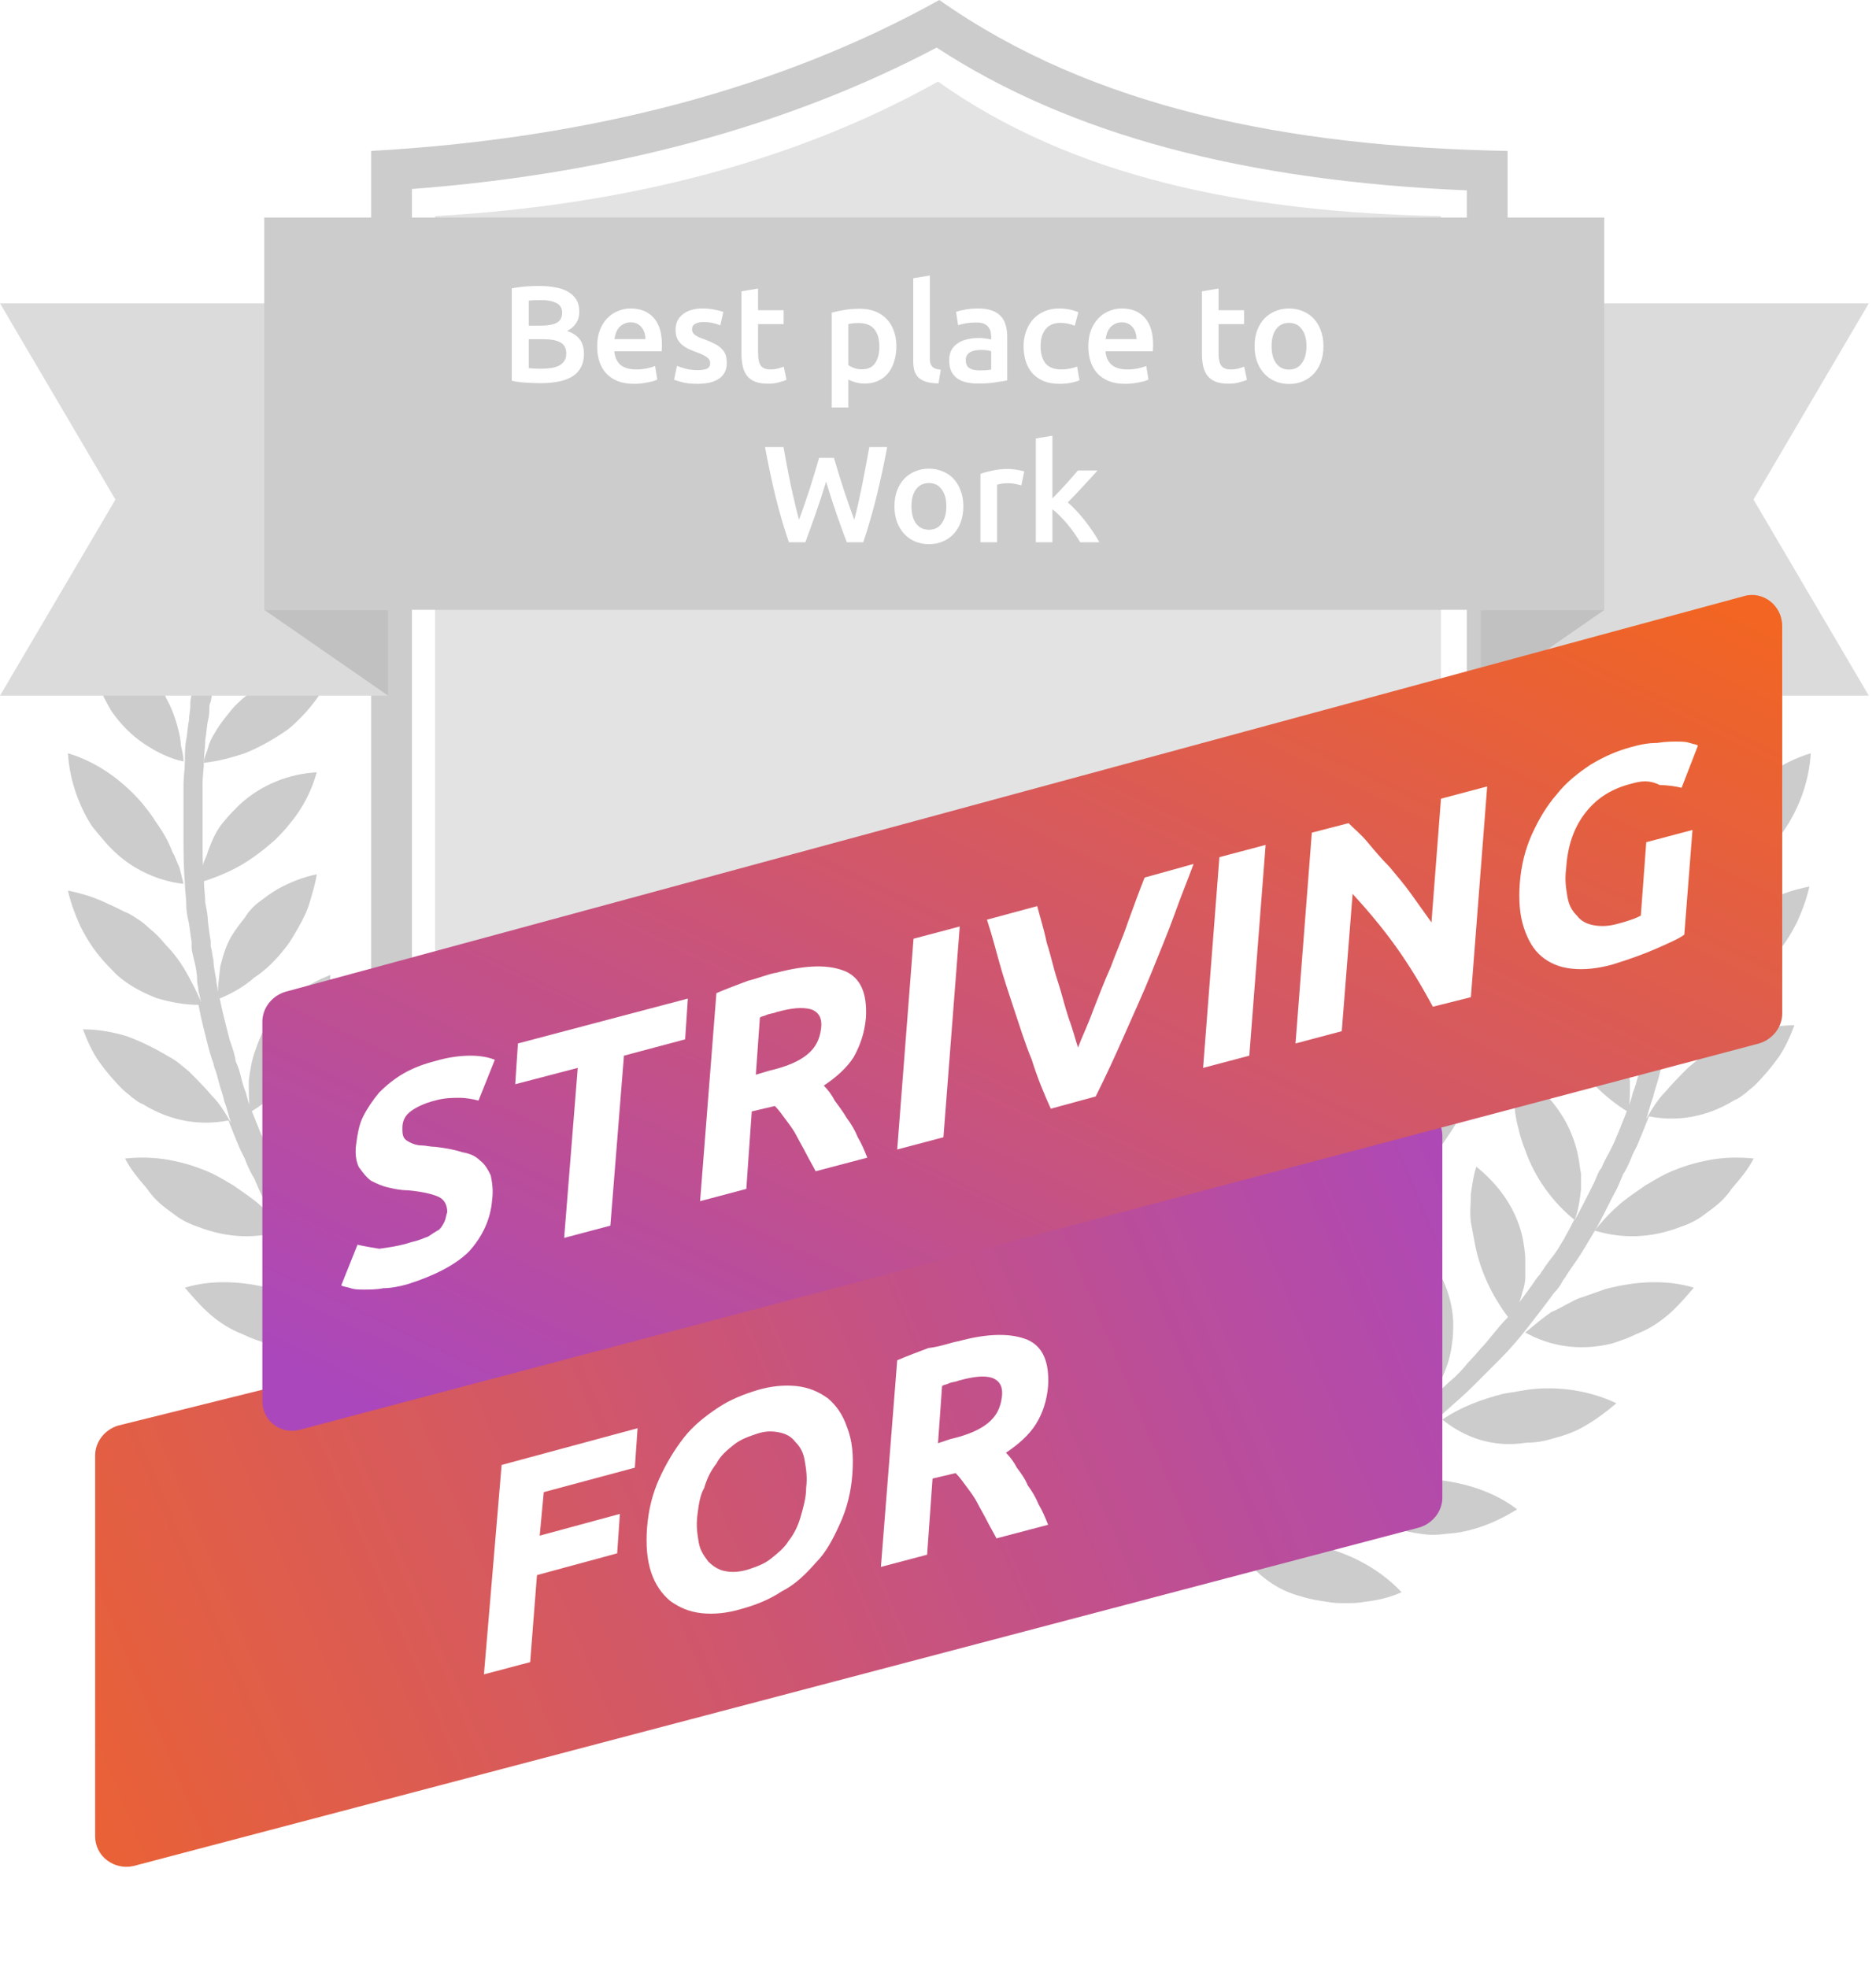 <svg width="82" height="86" viewBox="0 0 82 86" fill="none" xmlns="http://www.w3.org/2000/svg">
<g opacity="0.5">
<path fill-rule="evenodd" clip-rule="evenodd" d="M41 3.565C34.846 7.008 27.483 8.967 19.015 9.444V41.219C19.015 50.434 33.952 59.49 41 62.986C48.048 59.49 62.986 50.434 62.986 41.219C62.986 30.628 62.986 20.036 62.986 9.444C54.465 9.285 46.891 7.749 41 3.565Z" fill="#999999" fill-opacity="0.54"/>
<path d="M55.083 68.809C54.608 68.393 54.192 67.918 53.895 67.383C54.37 67.323 54.845 67.264 55.321 67.264C55.796 67.264 56.271 67.264 56.806 67.383C57.163 67.442 57.519 67.502 57.876 67.621C59.242 67.977 60.431 68.69 61.263 69.581C60.728 69.819 60.193 69.938 59.658 69.997C59.361 70.057 59.123 70.057 58.826 70.057C58.529 70.057 58.292 70.057 57.995 69.997C57.579 69.938 57.222 69.879 56.866 69.76C56.153 69.581 55.558 69.225 55.083 68.809Z" fill="#999999"/>
<path d="M53.597 66.61C53.479 66.016 53.479 65.362 53.538 64.768C53.597 64.174 53.776 63.52 53.954 62.926C54.073 62.629 54.192 62.332 54.311 62.035C54.429 61.857 54.489 61.678 54.608 61.5C54.727 61.322 54.845 61.144 54.964 60.965C55.202 60.609 55.499 60.371 55.737 60.133C56.212 61.263 56.331 62.51 55.915 63.818C55.796 64.174 55.677 64.471 55.499 64.768C55.261 65.184 54.964 65.541 54.667 65.897C54.37 66.076 54.014 66.373 53.597 66.61C54.192 66.373 54.845 66.194 55.261 65.957C55.677 65.778 55.974 65.6 55.974 65.6C55.974 65.6 56.034 65.541 56.153 65.481C56.271 65.422 56.45 65.362 56.687 65.244C57.103 65.006 57.697 64.709 58.232 64.412C58.767 64.055 59.361 63.758 59.718 63.461C60.134 63.164 60.371 62.986 60.371 62.986C60.371 62.986 60.609 62.807 61.025 62.51C61.382 62.213 61.916 61.797 62.392 61.381C61.738 60.312 61.382 59.064 61.382 57.816C61.382 57.46 61.382 57.163 61.382 56.806C61.441 56.39 61.5 55.974 61.619 55.558C61.738 55.142 61.857 54.786 62.035 54.429C62.867 55.321 63.461 56.45 63.521 57.757C63.521 58.113 63.521 58.41 63.461 58.767C63.343 59.718 62.926 60.55 62.332 61.322C62.808 60.906 63.283 60.431 63.64 60.133C63.996 59.777 64.174 59.539 64.174 59.539C64.174 59.539 64.412 59.302 64.709 58.945C65.066 58.589 65.422 58.054 65.897 57.578C66.314 57.044 66.67 56.568 66.967 56.152C67.086 55.974 67.205 55.796 67.324 55.677C67.383 55.558 67.442 55.499 67.442 55.499C67.442 55.499 67.621 55.202 67.918 54.845C68.215 54.429 68.512 53.894 68.809 53.3C67.858 52.528 67.086 51.458 66.67 50.27C66.551 49.973 66.432 49.616 66.373 49.319C66.254 48.903 66.195 48.487 66.195 48.071C66.195 47.655 66.195 47.239 66.254 46.823C66.789 47.12 67.264 47.477 67.68 47.952C68.096 48.428 68.453 48.962 68.69 49.557C68.809 49.854 68.928 50.21 68.987 50.567C69.047 50.804 69.047 51.042 69.106 51.28C69.106 51.518 69.106 51.755 69.106 51.993C69.047 52.468 68.987 52.944 68.809 53.36C69.106 52.825 69.403 52.231 69.641 51.755C69.76 51.518 69.819 51.339 69.879 51.221C69.938 51.102 69.998 51.042 69.998 51.042C69.998 51.042 70.116 50.745 70.354 50.329C70.413 50.21 70.473 50.092 70.532 49.973C70.592 49.854 70.651 49.675 70.711 49.557C70.829 49.26 70.948 48.962 71.067 48.665C71.186 48.368 71.305 48.071 71.364 47.774C71.483 47.477 71.543 47.239 71.602 47.002C71.661 46.764 71.721 46.586 71.78 46.467C71.84 46.348 71.84 46.229 71.84 46.229C71.84 46.229 71.899 45.932 72.077 45.457C72.196 44.981 72.374 44.328 72.493 43.733C72.553 43.555 72.553 43.436 72.612 43.258C72.612 43.08 72.671 42.961 72.671 42.783C72.731 42.486 72.79 42.189 72.79 41.951C72.85 41.713 72.85 41.535 72.909 41.357C72.909 41.238 72.909 41.119 72.909 41.119C72.909 41.119 72.969 40.822 73.028 40.287C73.028 40.049 73.087 39.752 73.147 39.455C73.147 39.158 73.206 38.802 73.206 38.505C73.266 37.851 73.266 37.197 73.266 36.722C73.266 36.484 73.266 36.246 73.266 36.128C73.266 36.009 73.266 35.89 73.266 35.89C73.266 35.89 73.266 35.593 73.266 35.058C73.266 34.82 73.266 34.523 73.266 34.226C73.266 33.929 73.206 33.573 73.206 33.276C73.206 32.978 73.147 32.622 73.147 32.325C73.087 32.028 73.087 31.731 73.028 31.493C72.969 31.255 72.969 31.077 72.969 30.899C72.969 30.78 72.909 30.661 72.909 30.661C72.909 30.661 72.85 30.364 72.79 29.889C72.731 29.651 72.671 29.354 72.671 29.057C72.612 28.76 72.553 28.462 72.434 28.106C72.374 27.809 72.315 27.452 72.196 27.155C72.137 26.858 72.018 26.561 71.958 26.383C71.84 25.907 71.721 25.61 71.721 25.61C71.721 25.61 71.602 25.313 71.483 24.838C71.424 24.6 71.305 24.362 71.186 24.065C71.067 23.768 70.235 21.748 70.116 21.57C69.879 21.154 69.76 20.857 69.76 20.857L70.473 20.5C70.473 20.5 70.592 20.797 70.829 21.273C70.948 21.51 71.067 21.748 71.186 22.045C71.305 22.342 71.424 22.639 71.543 22.936C71.661 23.233 71.78 23.531 71.899 23.828C72.018 24.125 72.077 24.422 72.196 24.66C72.374 25.135 72.493 25.432 72.493 25.432C72.493 25.432 72.612 25.729 72.731 26.204C72.79 26.442 72.909 26.739 72.969 27.036C73.028 27.334 73.087 27.69 73.206 27.987C73.147 27.036 73.206 26.086 73.503 25.076C73.622 24.719 73.682 24.362 73.86 24.065C74.395 22.758 75.227 21.689 76.237 20.976C76.534 22.045 76.534 23.174 76.296 24.184C76.177 24.541 76.058 24.897 75.94 25.254C75.345 26.561 74.335 27.452 73.206 27.928C73.266 28.225 73.385 28.581 73.444 28.878C73.503 29.175 73.563 29.473 73.622 29.71C73.682 30.186 73.741 30.542 73.741 30.542C73.741 30.542 73.741 30.602 73.8 30.78C73.8 30.899 73.86 31.136 73.86 31.374C73.919 31.612 73.919 31.909 73.979 32.206C74.038 32.503 74.038 32.86 74.038 33.157C74.038 33.513 74.098 33.81 74.098 34.107C74.098 34.404 74.098 34.702 74.098 34.939C74.098 35.415 74.098 35.771 74.098 35.771C74.098 35.771 74.098 35.831 74.098 36.009C74.098 36.128 74.098 36.365 74.098 36.603C74.098 37.078 74.098 37.791 74.038 38.445C74.038 38.802 73.979 39.099 73.979 39.396C73.979 39.693 73.919 39.99 73.86 40.228C73.8 40.703 73.741 41.06 73.741 41.06C73.741 41.06 73.741 41.119 73.741 41.297C73.741 41.416 73.682 41.654 73.622 41.892C73.563 42.129 73.503 42.426 73.503 42.723C73.503 42.902 73.444 43.02 73.444 43.199C73.385 43.377 73.385 43.496 73.325 43.674C73.503 43.258 73.741 42.783 73.979 42.367C74.216 41.951 74.513 41.535 74.87 41.178C75.108 40.881 75.345 40.644 75.642 40.406C75.88 40.168 76.177 39.99 76.474 39.812C76.772 39.633 77.009 39.455 77.306 39.336C77.9 39.039 78.495 38.861 79.089 38.742C78.97 39.277 78.792 39.752 78.554 40.287C78.316 40.763 78.019 41.238 77.722 41.594C77.484 41.892 77.187 42.189 76.95 42.426C76.415 42.902 75.821 43.199 75.227 43.436C74.632 43.615 73.979 43.733 73.385 43.733C73.266 44.387 73.087 45.041 72.969 45.516C72.85 45.992 72.731 46.289 72.731 46.289C72.731 46.289 72.731 46.348 72.671 46.526C72.612 46.645 72.553 46.883 72.493 47.12C72.434 47.358 72.315 47.655 72.255 47.952C72.137 48.249 72.077 48.547 71.958 48.903C72.196 48.487 72.434 48.071 72.79 47.715C73.087 47.358 73.444 47.002 73.8 46.645C74.098 46.407 74.335 46.17 74.692 45.992C75.286 45.635 75.88 45.338 76.534 45.1C77.128 44.922 77.782 44.803 78.435 44.803C78.257 45.278 78.019 45.813 77.722 46.229C77.425 46.645 77.069 47.061 76.712 47.418C76.593 47.536 76.415 47.655 76.296 47.774C76.118 47.893 75.999 48.012 75.821 48.071C74.573 48.844 73.266 49.022 72.077 48.784C71.958 49.081 71.84 49.378 71.721 49.675C71.661 49.794 71.602 49.973 71.543 50.092C71.483 50.21 71.424 50.329 71.364 50.448C71.186 50.923 71.008 51.221 71.008 51.221C71.008 51.221 70.948 51.28 70.889 51.458C70.829 51.577 70.77 51.755 70.651 51.993C70.413 52.409 70.116 53.062 69.819 53.597C69.463 54.191 69.166 54.726 68.869 55.142C68.572 55.558 68.393 55.855 68.393 55.855C68.393 55.855 68.334 55.915 68.274 56.033C68.215 56.152 68.096 56.331 67.918 56.509C67.621 56.925 67.205 57.46 66.789 57.994C66.373 58.529 65.957 59.005 65.6 59.361C65.244 59.718 65.006 59.955 65.006 59.955C65.006 59.955 64.769 60.193 64.412 60.55C64.055 60.906 63.58 61.322 63.045 61.797C62.511 62.213 62.035 62.629 61.619 62.926C61.203 63.223 60.966 63.402 60.966 63.402C60.966 63.402 60.669 63.58 60.312 63.877C59.896 64.174 59.302 64.471 58.767 64.828C58.173 65.184 57.579 65.481 57.163 65.719C56.925 65.838 56.747 65.897 56.628 65.957C56.509 66.016 56.39 66.076 56.39 66.076C56.39 66.076 56.093 66.194 55.618 66.432C55.142 66.67 54.548 66.848 53.895 67.086C53.3 67.323 52.647 67.502 52.171 67.621C51.696 67.739 51.399 67.858 51.399 67.858L51.221 67.086C51.221 67.086 51.518 66.967 51.993 66.848C52.35 67.026 53.003 66.848 53.597 66.61Z" fill="#999999"/>
<path d="M60.787 64.65C61.025 64.59 61.263 64.59 61.5 64.59C61.857 64.59 62.213 64.59 62.629 64.65C63.996 64.768 65.303 65.184 66.313 65.957C65.363 66.551 64.293 66.967 63.224 67.026C62.807 67.086 62.451 67.086 62.094 67.026C60.609 66.848 59.48 66.135 58.708 65.244C59.123 65.065 59.599 64.947 60.074 64.828C60.312 64.709 60.55 64.65 60.787 64.65Z" fill="#999999"/>
<path d="M58.173 59.777C58.411 58.945 58.767 58.173 59.243 57.638C59.896 58.648 60.253 59.896 60.134 61.203C60.075 61.56 60.015 61.857 59.896 62.213C59.837 62.451 59.718 62.629 59.658 62.867C59.54 63.105 59.421 63.283 59.302 63.461C59.005 63.818 58.708 64.174 58.351 64.471C57.935 63.283 57.816 62.035 57.995 60.787C57.995 60.431 58.054 60.074 58.173 59.777Z" fill="#999999"/>
<path d="M63.045 62.035C63.818 61.5 64.769 61.144 65.719 60.906C66.076 60.847 66.432 60.787 66.789 60.728C68.156 60.55 69.522 60.787 70.651 61.322C70.235 61.678 69.76 62.035 69.344 62.273C68.869 62.57 68.334 62.748 67.859 62.867C67.502 62.986 67.086 63.045 66.73 63.045C65.244 63.283 63.996 62.807 63.045 62.035Z" fill="#999999"/>
<path d="M68.512 56.984C68.75 56.865 68.928 56.747 69.166 56.687C69.522 56.568 69.819 56.45 70.176 56.331C71.542 55.974 72.85 55.915 74.038 56.271C73.681 56.687 73.325 57.103 72.909 57.46C72.493 57.816 72.018 58.113 71.542 58.291C71.186 58.47 70.829 58.589 70.473 58.707C69.047 59.064 67.74 58.826 66.67 58.232C67.026 57.935 67.383 57.638 67.799 57.341C68.096 57.222 68.274 57.103 68.512 56.984Z" fill="#999999"/>
<path d="M64.471 54.37C64.412 54.073 64.352 53.716 64.293 53.419C64.234 53.003 64.293 52.587 64.293 52.171C64.352 51.755 64.412 51.339 64.531 50.983C65.481 51.755 66.254 52.766 66.551 54.073C66.61 54.429 66.67 54.726 66.67 55.083C66.67 55.321 66.67 55.558 66.67 55.796C66.67 56.034 66.61 56.271 66.551 56.45C66.432 56.925 66.254 57.341 66.076 57.757C65.303 56.806 64.709 55.618 64.471 54.37Z" fill="#999999"/>
<path d="M74.513 53.062C74.216 53.3 73.86 53.478 73.503 53.597C72.136 54.132 70.889 54.132 69.7 53.776C69.997 53.419 70.294 53.062 70.71 52.706C70.889 52.528 71.067 52.409 71.305 52.231C71.483 52.112 71.721 51.934 71.899 51.815C72.196 51.636 72.493 51.458 72.85 51.28C73.503 50.983 74.097 50.804 74.751 50.686C75.405 50.567 76.058 50.567 76.652 50.626C76.415 51.102 76.058 51.518 75.702 51.934C75.345 52.468 74.929 52.765 74.513 53.062Z" fill="#999999"/>
<path d="M68.334 45.575C68.274 45.397 68.215 45.278 68.156 45.1C67.977 44.684 67.858 44.268 67.799 43.852C67.74 43.436 67.68 43.02 67.68 42.605C68.274 42.842 68.809 43.139 69.284 43.496C69.76 43.912 70.235 44.387 70.532 44.922C70.711 45.219 70.829 45.516 70.948 45.873C71.127 46.348 71.186 46.764 71.245 47.239C71.245 47.715 71.245 48.19 71.186 48.606C70.116 47.952 69.225 47.061 68.572 45.932C68.512 45.873 68.393 45.694 68.334 45.575Z" fill="#999999"/>
<path d="M69.641 41.416C69.403 41.119 69.285 40.881 69.106 40.584C68.869 40.168 68.69 39.812 68.572 39.396C68.453 38.98 68.334 38.623 68.274 38.208C68.869 38.326 69.463 38.564 69.998 38.861C70.295 39.039 70.532 39.218 70.77 39.396C71.008 39.574 71.245 39.812 71.424 40.109C71.661 40.406 71.84 40.644 72.018 40.941C72.256 41.357 72.374 41.773 72.493 42.248C72.612 42.723 72.671 43.199 72.612 43.615C72.018 43.377 71.483 43.08 71.008 42.664C70.473 42.367 70.057 41.951 69.641 41.416Z" fill="#999999"/>
<path d="M74.573 37.257C74.751 36.781 74.989 36.365 75.286 35.949C75.464 35.652 75.702 35.355 75.94 35.058C76.89 33.989 77.96 33.276 79.148 32.919C79.089 33.989 78.732 35.058 78.198 35.949C78.019 36.246 77.782 36.603 77.485 36.841C77.009 37.376 76.475 37.791 75.88 38.089C75.286 38.386 74.692 38.564 74.098 38.623C74.157 38.386 74.216 38.148 74.276 37.91C74.395 37.673 74.454 37.435 74.573 37.257Z" fill="#999999"/>
<path d="M74.335 31.849C74.454 31.374 74.632 30.899 74.87 30.483C74.989 30.126 75.167 29.829 75.405 29.532C76.177 28.344 77.128 27.452 78.257 26.918C78.376 27.987 78.198 29.116 77.782 30.067C77.603 30.423 77.425 30.78 77.247 31.077C76.831 31.671 76.356 32.147 75.821 32.503C75.286 32.86 74.692 33.157 74.098 33.276C74.098 33.038 74.157 32.8 74.216 32.562C74.216 32.325 74.276 32.087 74.335 31.849Z" fill="#999999"/>
<path d="M71.661 35.177C71.899 35.415 72.137 35.652 72.374 35.95C72.671 36.306 72.85 36.722 73.028 37.197C73.088 37.435 73.206 37.613 73.266 37.851C73.325 38.089 73.325 38.326 73.385 38.564C72.79 38.386 72.196 38.148 71.661 37.851C71.127 37.554 70.592 37.138 70.116 36.722C69.879 36.484 69.641 36.247 69.463 36.009C68.869 35.296 68.512 34.583 68.274 33.751C69.463 33.81 70.711 34.286 71.661 35.177Z" fill="#999999"/>
<path d="M68.868 27.393C68.571 27.215 68.274 27.096 68.037 26.918C67.264 26.442 66.729 25.848 66.254 25.194C67.442 24.897 68.75 24.957 69.938 25.491C70.235 25.61 70.532 25.789 70.829 26.026C71.542 26.62 72.196 27.334 72.493 28.225C71.245 28.284 69.997 27.987 68.868 27.393Z" fill="#999999"/>
<path d="M67.561 29.354C68.809 29.294 70.057 29.532 71.127 30.245C71.424 30.423 71.662 30.661 71.899 30.899C72.196 31.255 72.493 31.612 72.731 32.028C72.85 32.206 72.969 32.444 73.028 32.681C73.088 32.919 73.207 33.097 73.207 33.335C72.612 33.276 71.959 33.097 71.424 32.919C70.83 32.681 70.295 32.384 69.76 32.028C69.463 31.849 69.225 31.612 68.988 31.374C68.393 30.78 67.918 30.067 67.561 29.354Z" fill="#999999"/>
<path d="M68.928 20.857C68.749 20.5 68.631 20.084 68.512 19.728C68.155 18.718 68.096 17.707 68.155 16.757C69.522 17.41 70.71 18.42 71.364 19.846C71.542 20.203 71.721 20.619 71.78 21.035C72.018 22.104 72.018 23.293 71.721 24.362C70.532 23.53 69.581 22.283 68.928 20.857Z" fill="#999999"/>
<path d="M27.096 68.809C27.571 68.393 27.987 67.918 28.284 67.383C27.809 67.323 27.333 67.264 26.858 67.264C26.383 67.264 25.907 67.264 25.372 67.383C25.016 67.442 24.66 67.502 24.303 67.621C22.936 67.977 21.748 68.69 20.916 69.581C21.451 69.819 21.986 69.938 22.52 69.997C22.817 70.057 23.055 70.057 23.352 70.057C23.649 70.057 23.887 70.057 24.184 69.997C24.6 69.938 24.957 69.879 25.313 69.76C25.967 69.581 26.561 69.225 27.096 68.809Z" fill="#999999"/>
<path d="M28.522 66.61C28.641 66.016 28.641 65.362 28.581 64.768C28.522 64.174 28.344 63.52 28.165 62.926C28.047 62.629 27.928 62.332 27.809 62.035C27.69 61.857 27.631 61.678 27.512 61.5C27.393 61.322 27.274 61.144 27.155 60.965C26.918 60.609 26.62 60.371 26.383 60.133C25.907 61.263 25.789 62.51 26.205 63.818C26.323 64.174 26.442 64.471 26.62 64.768C26.858 65.184 27.155 65.541 27.452 65.897C27.75 66.076 28.165 66.373 28.522 66.61C27.928 66.373 27.274 66.194 26.858 65.957C26.442 65.778 26.145 65.6 26.145 65.6C26.145 65.6 26.086 65.541 25.967 65.481C25.848 65.422 25.67 65.362 25.432 65.244C25.016 65.006 24.422 64.709 23.887 64.412C23.352 64.055 22.758 63.758 22.402 63.461C21.986 63.164 21.748 62.986 21.748 62.986C21.748 62.986 21.51 62.807 21.094 62.51C20.738 62.213 20.203 61.797 19.728 61.381C20.381 60.312 20.738 59.064 20.738 57.816C20.738 57.46 20.738 57.163 20.738 56.806C20.678 56.39 20.619 55.974 20.5 55.558C20.381 55.142 20.262 54.786 20.084 54.429C19.252 55.321 18.658 56.45 18.599 57.757C18.599 58.113 18.599 58.41 18.658 58.767C18.777 59.718 19.193 60.55 19.787 61.322C19.312 60.906 18.836 60.431 18.48 60.133C18.123 59.777 17.945 59.539 17.945 59.539C17.945 59.539 17.707 59.302 17.41 58.945C17.054 58.589 16.697 58.054 16.222 57.578C15.806 57.044 15.45 56.568 15.152 56.152C15.034 55.974 14.915 55.796 14.796 55.677C14.736 55.558 14.677 55.499 14.677 55.499C14.677 55.499 14.499 55.202 14.202 54.845C13.905 54.429 13.607 53.894 13.31 53.3C14.261 52.528 15.034 51.458 15.45 50.27C15.568 49.973 15.687 49.616 15.747 49.319C15.865 48.903 15.925 48.487 15.925 48.071C15.925 47.655 15.925 47.239 15.865 46.823C15.331 47.12 14.855 47.477 14.439 47.952C14.023 48.428 13.667 48.962 13.429 49.557C13.31 49.854 13.191 50.21 13.132 50.567C13.073 50.804 13.073 51.042 13.013 51.28C13.013 51.518 13.013 51.755 13.013 51.993C13.073 52.468 13.132 52.944 13.31 53.36C13.013 52.825 12.716 52.231 12.479 51.755C12.36 51.518 12.3 51.339 12.241 51.221C12.181 51.102 12.122 51.042 12.122 51.042C12.122 51.042 12.003 50.745 11.765 50.329C11.706 50.21 11.647 50.092 11.587 49.973C11.528 49.854 11.468 49.675 11.409 49.557C11.29 49.26 11.171 48.962 11.052 48.665C10.934 48.368 10.815 48.071 10.755 47.774C10.636 47.477 10.577 47.239 10.518 47.002C10.458 46.764 10.399 46.586 10.339 46.467C10.28 46.348 10.28 46.229 10.28 46.229C10.28 46.229 10.22 45.932 10.042 45.457C9.923 44.981 9.745 44.328 9.626 43.733C9.567 43.555 9.567 43.436 9.507 43.258C9.507 43.08 9.448 42.961 9.448 42.783C9.389 42.486 9.329 42.189 9.329 41.951C9.27 41.713 9.27 41.535 9.21 41.357C9.21 41.238 9.21 41.119 9.21 41.119C9.21 41.119 9.151 40.822 9.091 40.287C9.091 40.049 9.032 39.752 8.973 39.455C8.973 39.158 8.913 38.802 8.913 38.505C8.854 37.851 8.854 37.197 8.854 36.722C8.854 36.484 8.854 36.246 8.854 36.128C8.854 36.009 8.854 35.89 8.854 35.89C8.854 35.89 8.854 35.593 8.854 35.058C8.854 34.82 8.854 34.523 8.854 34.226C8.854 33.929 8.913 33.573 8.913 33.276C8.913 32.978 8.973 32.622 8.973 32.325C9.032 32.028 9.032 31.731 9.091 31.493C9.151 31.255 9.151 31.077 9.151 30.899C9.151 30.78 9.21 30.661 9.21 30.661C9.21 30.661 9.27 30.364 9.329 29.889C9.389 29.651 9.448 29.354 9.448 29.057C9.507 28.76 9.567 28.462 9.686 28.106C9.745 27.809 9.805 27.452 9.923 27.155C9.983 26.858 10.102 26.561 10.161 26.383C10.28 25.907 10.399 25.61 10.399 25.61C10.399 25.61 10.518 25.313 10.636 24.838C10.696 24.6 10.815 24.362 10.934 24.065C11.052 23.768 11.884 21.748 12.003 21.57C12.241 21.154 12.36 20.857 12.36 20.857L11.647 20.5C11.647 20.5 11.528 20.797 11.29 21.273C11.171 21.51 11.052 21.748 10.934 22.045C10.815 22.342 10.696 22.639 10.577 22.936C10.458 23.233 10.339 23.531 10.22 23.828C10.102 24.125 10.042 24.422 9.923 24.66C9.745 25.135 9.626 25.432 9.626 25.432C9.626 25.432 9.507 25.729 9.389 26.204C9.329 26.442 9.21 26.739 9.151 27.036C9.091 27.334 9.032 27.69 8.913 27.987C8.973 27.036 8.913 26.086 8.616 25.076C8.497 24.719 8.438 24.362 8.26 24.065C7.725 22.758 6.893 21.689 5.883 20.976C5.586 22.045 5.586 23.174 5.823 24.184C5.942 24.541 6.061 24.897 6.18 25.254C6.774 26.561 7.784 27.452 8.913 27.928C8.854 28.225 8.735 28.581 8.676 28.878C8.616 29.175 8.557 29.473 8.497 29.71C8.378 30.305 8.319 30.661 8.319 30.661C8.319 30.661 8.319 30.72 8.319 30.899C8.319 31.017 8.26 31.255 8.26 31.493C8.2 31.731 8.2 32.028 8.141 32.325C8.081 32.622 8.081 32.978 8.081 33.276C8.081 33.632 8.022 33.929 8.022 34.226C8.022 34.523 8.022 34.82 8.022 35.058C8.022 35.533 8.022 35.89 8.022 35.89C8.022 35.89 8.022 35.949 8.022 36.128C8.022 36.246 8.022 36.484 8.022 36.722C8.022 37.197 8.022 37.91 8.081 38.564C8.081 38.92 8.141 39.218 8.141 39.515C8.141 39.812 8.2 40.109 8.26 40.346C8.319 40.822 8.378 41.178 8.378 41.178C8.378 41.178 8.378 41.238 8.378 41.416C8.378 41.535 8.438 41.773 8.497 42.01C8.557 42.248 8.616 42.545 8.616 42.842C8.616 43.02 8.676 43.139 8.676 43.318C8.735 43.496 8.735 43.615 8.794 43.793C8.616 43.377 8.378 42.902 8.141 42.486C7.903 42.07 7.606 41.654 7.249 41.297C7.012 41 6.774 40.763 6.477 40.525C6.239 40.287 5.942 40.109 5.645 39.931C5.348 39.812 5.051 39.633 4.754 39.515C4.16 39.218 3.565 39.039 2.971 38.92C3.09 39.455 3.268 39.931 3.506 40.465C3.744 40.941 4.041 41.416 4.338 41.773C4.576 42.07 4.873 42.367 5.11 42.605C5.645 43.08 6.239 43.377 6.834 43.615C7.428 43.793 8.081 43.912 8.676 43.912C8.794 44.565 8.973 45.219 9.091 45.694C9.21 46.17 9.329 46.467 9.329 46.467C9.329 46.467 9.329 46.526 9.389 46.705C9.448 46.823 9.507 47.061 9.567 47.299C9.626 47.536 9.745 47.834 9.805 48.131C9.923 48.428 9.983 48.725 10.102 49.081C9.864 48.665 9.626 48.249 9.27 47.893C8.973 47.536 8.616 47.18 8.26 46.823C7.963 46.586 7.725 46.348 7.368 46.17C6.774 45.813 6.18 45.516 5.526 45.278C4.932 45.1 4.278 44.981 3.625 44.981C3.803 45.457 4.041 45.992 4.338 46.407C4.635 46.823 4.991 47.239 5.348 47.596C5.467 47.715 5.645 47.834 5.764 47.952C5.942 48.071 6.061 48.19 6.239 48.249C7.487 49.022 8.794 49.2 9.983 48.962C10.102 49.26 10.22 49.557 10.339 49.854C10.399 49.973 10.458 50.151 10.518 50.27C10.577 50.389 10.636 50.507 10.696 50.626C10.874 51.102 11.052 51.399 11.052 51.399C11.052 51.399 11.112 51.458 11.171 51.636C11.231 51.755 11.29 51.934 11.409 52.171C11.647 52.587 11.944 53.241 12.241 53.776C12.597 54.37 12.894 54.904 13.191 55.321C13.489 55.736 13.667 56.033 13.667 56.033C13.667 56.033 13.726 56.093 13.786 56.212C13.845 56.331 13.964 56.509 14.142 56.687C14.439 57.103 14.855 57.638 15.271 58.173C15.687 58.707 16.103 59.183 16.46 59.539C16.816 59.896 17.054 60.133 17.054 60.133C17.054 60.133 17.291 60.371 17.648 60.728C18.005 61.084 18.48 61.5 19.015 61.976C19.549 62.392 20.025 62.807 20.441 63.105C20.857 63.402 21.094 63.58 21.094 63.58C21.094 63.58 21.392 63.758 21.748 64.055C22.164 64.352 22.758 64.65 23.293 65.006C23.887 65.362 24.481 65.66 24.897 65.897C25.135 66.016 25.313 66.076 25.432 66.135C25.551 66.194 25.67 66.254 25.67 66.254C25.67 66.254 25.967 66.373 26.442 66.61C26.918 66.848 27.512 67.026 28.165 67.264C28.76 67.502 29.413 67.68 29.889 67.799C30.364 67.918 30.661 68.036 30.661 68.036L30.839 67.264C30.839 67.264 30.542 67.145 30.067 67.026C29.77 67.026 29.116 66.848 28.522 66.61Z" fill="#999999"/>
<path d="M21.332 64.65C21.095 64.59 20.857 64.59 20.619 64.59C20.263 64.59 19.906 64.59 19.49 64.65C18.123 64.768 16.816 65.184 15.806 65.957C16.757 66.551 17.826 66.967 18.896 67.026C19.312 67.086 19.669 67.086 20.025 67.026C21.511 66.848 22.64 66.135 23.412 65.244C22.996 65.065 22.521 64.947 22.045 64.828C21.808 64.709 21.57 64.65 21.332 64.65Z" fill="#999999"/>
<path d="M23.946 59.777C23.709 58.945 23.352 58.173 22.877 57.638C22.223 58.648 21.867 59.896 21.985 61.203C22.045 61.56 22.104 61.857 22.223 62.213C22.283 62.451 22.401 62.629 22.461 62.867C22.58 63.105 22.699 63.283 22.817 63.461C23.114 63.818 23.412 64.174 23.768 64.471C24.184 63.283 24.303 62.035 24.125 60.787C24.125 60.431 24.065 60.074 23.946 59.777Z" fill="#999999"/>
<path d="M19.074 62.035C18.302 61.5 17.351 61.144 16.4 60.906C16.044 60.847 15.687 60.787 15.331 60.728C13.964 60.55 12.597 60.787 11.468 61.322C11.884 61.678 12.36 62.035 12.775 62.273C13.251 62.57 13.786 62.748 14.261 62.867C14.617 62.986 15.034 63.045 15.39 63.045C16.875 63.283 18.123 62.807 19.074 62.035Z" fill="#999999"/>
<path d="M13.607 56.984C13.37 56.865 13.191 56.747 12.954 56.687C12.597 56.568 12.3 56.45 11.943 56.331C10.577 55.974 9.269 55.915 8.081 56.271C8.438 56.687 8.794 57.103 9.21 57.46C9.626 57.816 10.101 58.113 10.577 58.291C10.933 58.47 11.29 58.589 11.646 58.707C13.072 59.064 14.38 58.826 15.449 58.232C15.093 57.935 14.736 57.638 14.32 57.341C14.023 57.222 13.845 57.103 13.607 56.984Z" fill="#999999"/>
<path d="M17.648 54.37C17.707 54.073 17.767 53.716 17.826 53.419C17.886 53.003 17.826 52.587 17.826 52.171C17.767 51.755 17.707 51.339 17.588 50.983C16.638 51.755 15.865 52.766 15.568 54.073C15.509 54.429 15.449 54.726 15.449 55.083C15.449 55.321 15.449 55.558 15.449 55.796C15.449 56.034 15.509 56.271 15.568 56.45C15.687 56.925 15.865 57.341 16.043 57.757C16.816 56.806 17.41 55.618 17.648 54.37Z" fill="#999999"/>
<path d="M7.606 53.062C7.903 53.3 8.26 53.478 8.616 53.597C9.983 54.132 11.231 54.132 12.419 53.776C12.122 53.419 11.825 53.062 11.409 52.706C11.231 52.528 11.052 52.409 10.815 52.231C10.636 52.112 10.399 51.934 10.22 51.815C9.923 51.636 9.626 51.458 9.27 51.28C8.616 50.983 8.022 50.804 7.368 50.686C6.715 50.567 6.061 50.567 5.467 50.626C5.704 51.102 6.061 51.518 6.418 51.934C6.774 52.468 7.19 52.765 7.606 53.062Z" fill="#999999"/>
<path d="M13.786 45.575C13.845 45.397 13.905 45.278 13.964 45.1C14.142 44.684 14.261 44.268 14.32 43.852C14.38 43.436 14.439 43.02 14.439 42.605C13.845 42.842 13.31 43.139 12.835 43.496C12.36 43.912 11.884 44.387 11.587 44.922C11.409 45.219 11.29 45.516 11.171 45.873C10.993 46.348 10.933 46.764 10.874 47.239C10.874 47.715 10.874 48.19 10.933 48.606C12.003 47.952 12.894 47.061 13.548 45.932C13.607 45.873 13.726 45.694 13.786 45.575Z" fill="#999999"/>
<path d="M12.478 41.416C12.716 41.119 12.835 40.881 13.013 40.584C13.251 40.168 13.429 39.812 13.548 39.396C13.667 38.98 13.786 38.623 13.845 38.208C13.251 38.326 12.657 38.564 12.122 38.861C11.825 39.039 11.587 39.218 11.349 39.396C11.112 39.574 10.874 39.812 10.696 40.109C10.458 40.406 10.28 40.644 10.101 40.941C9.864 41.357 9.745 41.773 9.626 42.248C9.567 42.783 9.507 43.258 9.507 43.674C10.101 43.437 10.636 43.139 11.112 42.723C11.646 42.367 12.062 41.951 12.478 41.416Z" fill="#999999"/>
<path d="M7.547 37.257C7.368 36.781 7.131 36.365 6.834 35.949C6.655 35.652 6.418 35.355 6.18 35.058C5.229 33.989 4.16 33.276 2.971 32.919C3.031 33.989 3.387 35.058 3.922 35.949C4.1 36.246 4.397 36.544 4.635 36.841C5.11 37.376 5.645 37.791 6.239 38.089C6.834 38.386 7.428 38.564 8.022 38.623C7.963 38.386 7.903 38.148 7.844 37.91C7.725 37.673 7.665 37.435 7.547 37.257Z" fill="#999999"/>
<path d="M7.784 31.849C7.665 31.374 7.487 30.899 7.249 30.483C7.13 30.126 6.952 29.829 6.714 29.532C5.942 28.344 4.991 27.452 3.862 26.918C3.743 27.987 3.922 29.116 4.338 30.067C4.516 30.423 4.694 30.78 4.872 31.077C5.288 31.671 5.764 32.147 6.299 32.503C6.833 32.86 7.428 33.157 8.022 33.276C8.022 33.038 7.962 32.8 7.903 32.562C7.903 32.325 7.843 32.087 7.784 31.849Z" fill="#999999"/>
<path d="M10.458 35.177C10.22 35.415 9.983 35.652 9.745 35.95C9.448 36.306 9.27 36.722 9.091 37.197C9.032 37.435 8.913 37.613 8.854 37.851C8.794 38.089 8.794 38.326 8.735 38.564C9.329 38.386 9.923 38.148 10.458 37.851C10.993 37.554 11.528 37.138 12.003 36.722C12.241 36.484 12.478 36.247 12.657 36.009C13.251 35.296 13.607 34.583 13.845 33.751C12.657 33.81 11.409 34.286 10.458 35.177Z" fill="#999999"/>
<path d="M13.251 27.393C13.548 27.215 13.845 27.096 14.082 26.918C14.855 26.442 15.39 25.848 15.865 25.194C14.677 24.897 13.37 24.957 12.181 25.491C11.884 25.61 11.587 25.789 11.29 26.026C10.577 26.62 9.923 27.334 9.626 28.225C10.874 28.284 12.122 27.987 13.251 27.393Z" fill="#999999"/>
<path d="M14.558 29.354C13.31 29.294 12.062 29.532 10.993 30.245C10.696 30.423 10.458 30.661 10.22 30.899C9.923 31.255 9.626 31.612 9.388 32.028C9.27 32.206 9.151 32.444 9.091 32.681C9.032 32.919 8.913 33.097 8.913 33.335C9.507 33.276 10.161 33.097 10.696 32.919C11.29 32.681 11.825 32.384 12.36 32.028C12.657 31.849 12.894 31.612 13.132 31.374C13.726 30.78 14.201 30.067 14.558 29.354Z" fill="#999999"/>
<path d="M13.192 20.857C13.37 20.5 13.489 20.084 13.607 19.728C13.964 18.718 14.024 17.707 13.964 16.757C12.597 17.41 11.409 18.42 10.755 19.846C10.577 20.203 10.399 20.619 10.339 21.035C10.102 22.104 10.102 23.293 10.399 24.362C11.587 23.53 12.538 22.283 13.192 20.857Z" fill="#999999"/>
<path fill-rule="evenodd" clip-rule="evenodd" d="M41.059 0C34.107 3.862 25.788 6.061 16.222 6.596V42.248C16.222 52.587 33.097 62.748 41.059 66.67C49.022 62.748 65.897 52.587 65.897 42.248V6.596C56.271 6.417 47.715 4.694 41.059 0ZM64.115 42.248C64.115 50.21 51.874 59.183 41.059 64.649C30.245 59.123 18.004 50.151 18.004 42.248V8.259C26.68 7.606 34.404 5.526 40.941 2.08C46.764 5.883 54.37 7.903 64.115 8.319V42.248Z" fill="#999999"/>
<path d="M16.965 30.4H0L5.045 21.831L0 13.257H16.965V30.4Z" fill="#B8B8B8"/>
<path d="M11.551 26.65L16.965 30.399V26.65H11.551Z" fill="#868383"/>
<path d="M64.721 30.4H81.685L76.646 21.831L81.685 13.257H64.721V30.4Z" fill="#B8B8B8"/>
<path d="M70.134 26.65L64.721 30.399V26.65H70.134Z" fill="#868383"/>
<path d="M70.122 9.507H11.551V26.65H70.122V9.507Z" fill="#999999"/>
<path d="M23.623 16.744C23.403 16.744 23.181 16.736 22.957 16.72C22.733 16.708 22.537 16.68 22.369 16.636V12.598C22.457 12.582 22.551 12.568 22.651 12.556C22.751 12.54 22.853 12.528 22.957 12.52C23.061 12.512 23.163 12.506 23.263 12.502C23.367 12.498 23.465 12.496 23.557 12.496C23.809 12.496 24.043 12.516 24.259 12.556C24.475 12.592 24.661 12.654 24.817 12.742C24.977 12.83 25.101 12.946 25.189 13.09C25.277 13.234 25.321 13.412 25.321 13.624C25.321 13.82 25.273 13.988 25.177 14.128C25.085 14.268 24.955 14.38 24.787 14.464C25.039 14.548 25.225 14.672 25.345 14.836C25.465 15 25.525 15.208 25.525 15.46C25.525 15.888 25.369 16.21 25.057 16.426C24.745 16.638 24.267 16.744 23.623 16.744ZM23.113 14.824V16.09C23.197 16.098 23.287 16.104 23.383 16.108C23.479 16.112 23.567 16.114 23.647 16.114C23.803 16.114 23.947 16.104 24.079 16.084C24.215 16.064 24.331 16.03 24.427 15.982C24.527 15.93 24.605 15.862 24.661 15.778C24.721 15.694 24.751 15.586 24.751 15.454C24.751 15.218 24.665 15.054 24.493 14.962C24.321 14.87 24.083 14.824 23.779 14.824H23.113ZM23.113 14.23H23.647C23.935 14.23 24.161 14.19 24.325 14.11C24.489 14.026 24.571 13.878 24.571 13.666C24.571 13.466 24.485 13.324 24.313 13.24C24.145 13.156 23.925 13.114 23.653 13.114C23.537 13.114 23.433 13.116 23.341 13.12C23.253 13.124 23.177 13.13 23.113 13.138V14.23ZM26.102 15.142C26.102 14.866 26.142 14.624 26.223 14.416C26.306 14.208 26.416 14.036 26.552 13.9C26.689 13.76 26.845 13.656 27.02 13.588C27.197 13.516 27.377 13.48 27.561 13.48C27.992 13.48 28.328 13.614 28.569 13.882C28.812 14.15 28.934 14.55 28.934 15.082C28.934 15.122 28.933 15.168 28.928 15.22C28.928 15.268 28.927 15.312 28.922 15.352H26.852C26.872 15.604 26.96 15.8 27.116 15.94C27.276 16.076 27.506 16.144 27.806 16.144C27.983 16.144 28.142 16.128 28.287 16.096C28.434 16.064 28.55 16.03 28.634 15.994L28.73 16.588C28.691 16.608 28.634 16.63 28.562 16.654C28.494 16.674 28.415 16.692 28.323 16.708C28.235 16.728 28.139 16.744 28.035 16.756C27.93 16.768 27.825 16.774 27.716 16.774C27.441 16.774 27.201 16.734 26.997 16.654C26.793 16.57 26.625 16.456 26.492 16.312C26.36 16.164 26.262 15.992 26.198 15.796C26.134 15.596 26.102 15.378 26.102 15.142ZM28.209 14.818C28.209 14.718 28.195 14.624 28.166 14.536C28.139 14.444 28.096 14.366 28.041 14.302C27.988 14.234 27.922 14.182 27.843 14.146C27.767 14.106 27.674 14.086 27.567 14.086C27.454 14.086 27.357 14.108 27.273 14.152C27.189 14.192 27.116 14.246 27.056 14.314C27 14.382 26.956 14.46 26.924 14.548C26.892 14.636 26.87 14.726 26.858 14.818H28.209ZM30.49 16.174C30.682 16.174 30.822 16.152 30.91 16.108C30.998 16.06 31.042 15.98 31.042 15.868C31.042 15.764 30.994 15.678 30.898 15.61C30.806 15.542 30.652 15.468 30.436 15.388C30.304 15.34 30.182 15.29 30.07 15.238C29.962 15.182 29.868 15.118 29.788 15.046C29.708 14.974 29.644 14.888 29.596 14.788C29.552 14.684 29.53 14.558 29.53 14.41C29.53 14.122 29.636 13.896 29.848 13.732C30.06 13.564 30.348 13.48 30.712 13.48C30.896 13.48 31.072 13.498 31.24 13.534C31.408 13.566 31.534 13.598 31.618 13.63L31.486 14.218C31.406 14.182 31.304 14.15 31.18 14.122C31.056 14.09 30.912 14.074 30.748 14.074C30.6 14.074 30.48 14.1 30.388 14.152C30.296 14.2 30.25 14.276 30.25 14.38C30.25 14.432 30.258 14.478 30.274 14.518C30.294 14.558 30.326 14.596 30.37 14.632C30.414 14.664 30.472 14.698 30.544 14.734C30.616 14.766 30.704 14.8 30.808 14.836C30.98 14.9 31.126 14.964 31.246 15.028C31.366 15.088 31.464 15.158 31.54 15.238C31.62 15.314 31.678 15.402 31.714 15.502C31.75 15.602 31.768 15.722 31.768 15.862C31.768 16.162 31.656 16.39 31.432 16.546C31.212 16.698 30.896 16.774 30.484 16.774C30.208 16.774 29.986 16.75 29.818 16.702C29.65 16.658 29.532 16.622 29.464 16.594L29.59 15.988C29.698 16.032 29.826 16.074 29.974 16.114C30.126 16.154 30.298 16.174 30.49 16.174ZM32.41 12.73L33.136 12.61V13.558H34.252V14.164H33.136V15.442C33.136 15.694 33.176 15.874 33.256 15.982C33.336 16.09 33.472 16.144 33.664 16.144C33.796 16.144 33.912 16.13 34.012 16.102C34.116 16.074 34.198 16.048 34.258 16.024L34.378 16.6C34.294 16.636 34.184 16.672 34.048 16.708C33.912 16.748 33.752 16.768 33.568 16.768C33.344 16.768 33.156 16.738 33.004 16.678C32.856 16.618 32.738 16.532 32.65 16.42C32.562 16.304 32.5 16.166 32.464 16.006C32.428 15.842 32.41 15.656 32.41 15.448V12.73ZM38.437 15.142C38.437 14.818 38.363 14.566 38.215 14.386C38.071 14.206 37.837 14.116 37.513 14.116C37.445 14.116 37.373 14.12 37.297 14.128C37.225 14.132 37.153 14.144 37.081 14.164V15.958C37.145 16.002 37.229 16.044 37.333 16.084C37.441 16.12 37.555 16.138 37.675 16.138C37.939 16.138 38.131 16.048 38.251 15.868C38.375 15.688 38.437 15.446 38.437 15.142ZM39.181 15.13C39.181 15.37 39.149 15.59 39.085 15.79C39.025 15.99 38.937 16.162 38.821 16.306C38.705 16.45 38.559 16.562 38.383 16.642C38.211 16.722 38.015 16.762 37.795 16.762C37.647 16.762 37.511 16.744 37.387 16.708C37.263 16.672 37.161 16.632 37.081 16.588V17.806H36.355V13.66C36.503 13.62 36.685 13.582 36.901 13.546C37.117 13.51 37.345 13.492 37.585 13.492C37.833 13.492 38.055 13.53 38.251 13.606C38.447 13.682 38.613 13.792 38.749 13.936C38.889 14.076 38.995 14.248 39.067 14.452C39.143 14.652 39.181 14.878 39.181 15.13ZM41.021 16.756C40.805 16.752 40.625 16.728 40.481 16.684C40.341 16.64 40.229 16.578 40.145 16.498C40.061 16.414 40.001 16.312 39.965 16.192C39.933 16.068 39.917 15.928 39.917 15.772V12.16L40.643 12.04V15.634C40.643 15.722 40.649 15.796 40.661 15.856C40.677 15.916 40.703 15.968 40.739 16.012C40.775 16.052 40.823 16.084 40.883 16.108C40.947 16.128 41.027 16.144 41.123 16.156L41.021 16.756ZM42.814 16.186C43.038 16.186 43.208 16.174 43.324 16.15V15.346C43.284 15.334 43.226 15.322 43.15 15.31C43.074 15.298 42.99 15.292 42.898 15.292C42.818 15.292 42.736 15.298 42.652 15.31C42.572 15.322 42.498 15.344 42.43 15.376C42.366 15.408 42.314 15.454 42.274 15.514C42.234 15.57 42.214 15.642 42.214 15.73C42.214 15.902 42.268 16.022 42.376 16.09C42.484 16.154 42.63 16.186 42.814 16.186ZM42.754 13.48C42.994 13.48 43.196 13.51 43.36 13.57C43.524 13.63 43.654 13.714 43.75 13.822C43.85 13.93 43.92 14.062 43.96 14.218C44.004 14.37 44.026 14.538 44.026 14.722V16.624C43.914 16.648 43.744 16.676 43.516 16.708C43.292 16.744 43.038 16.762 42.754 16.762C42.566 16.762 42.394 16.744 42.238 16.708C42.082 16.672 41.948 16.614 41.836 16.534C41.728 16.454 41.642 16.35 41.578 16.222C41.518 16.094 41.488 15.936 41.488 15.748C41.488 15.568 41.522 15.416 41.59 15.292C41.662 15.168 41.758 15.068 41.878 14.992C41.998 14.912 42.136 14.856 42.292 14.824C42.452 14.788 42.618 14.77 42.79 14.77C42.87 14.77 42.954 14.776 43.042 14.788C43.13 14.796 43.224 14.812 43.324 14.836V14.716C43.324 14.632 43.314 14.552 43.294 14.476C43.274 14.4 43.238 14.334 43.186 14.278C43.138 14.218 43.072 14.172 42.988 14.14C42.908 14.108 42.806 14.092 42.682 14.092C42.514 14.092 42.36 14.104 42.22 14.128C42.08 14.152 41.966 14.18 41.878 14.212L41.788 13.624C41.88 13.592 42.014 13.56 42.19 13.528C42.366 13.496 42.554 13.48 42.754 13.48ZM44.741 15.13C44.741 14.898 44.777 14.682 44.849 14.482C44.921 14.278 45.023 14.102 45.155 13.954C45.291 13.806 45.455 13.69 45.647 13.606C45.839 13.522 46.055 13.48 46.295 13.48C46.591 13.48 46.871 13.534 47.135 13.642L46.979 14.236C46.895 14.2 46.799 14.17 46.691 14.146C46.587 14.122 46.475 14.11 46.355 14.11C46.071 14.11 45.855 14.2 45.707 14.38C45.559 14.556 45.485 14.806 45.485 15.13C45.485 15.442 45.555 15.69 45.695 15.874C45.835 16.054 46.071 16.144 46.403 16.144C46.527 16.144 46.649 16.132 46.769 16.108C46.889 16.084 46.993 16.054 47.081 16.018L47.183 16.618C47.103 16.658 46.981 16.694 46.817 16.726C46.657 16.758 46.491 16.774 46.319 16.774C46.051 16.774 45.817 16.734 45.617 16.654C45.421 16.57 45.257 16.456 45.125 16.312C44.997 16.164 44.901 15.99 44.837 15.79C44.773 15.586 44.741 15.366 44.741 15.13ZM47.571 15.142C47.571 14.866 47.611 14.624 47.691 14.416C47.775 14.208 47.885 14.036 48.021 13.9C48.157 13.76 48.313 13.656 48.489 13.588C48.665 13.516 48.845 13.48 49.029 13.48C49.461 13.48 49.797 13.614 50.037 13.882C50.281 14.15 50.403 14.55 50.403 15.082C50.403 15.122 50.401 15.168 50.397 15.22C50.397 15.268 50.395 15.312 50.391 15.352H48.321C48.341 15.604 48.429 15.8 48.585 15.94C48.745 16.076 48.975 16.144 49.275 16.144C49.451 16.144 49.611 16.128 49.755 16.096C49.903 16.064 50.019 16.03 50.103 15.994L50.199 16.588C50.159 16.608 50.103 16.63 50.031 16.654C49.963 16.674 49.883 16.692 49.791 16.708C49.703 16.728 49.607 16.744 49.503 16.756C49.399 16.768 49.293 16.774 49.185 16.774C48.909 16.774 48.669 16.734 48.465 16.654C48.261 16.57 48.093 16.456 47.961 16.312C47.829 16.164 47.731 15.992 47.667 15.796C47.603 15.596 47.571 15.378 47.571 15.142ZM49.677 14.818C49.677 14.718 49.663 14.624 49.635 14.536C49.607 14.444 49.565 14.366 49.509 14.302C49.457 14.234 49.391 14.182 49.311 14.146C49.235 14.106 49.143 14.086 49.035 14.086C48.923 14.086 48.825 14.108 48.741 14.152C48.657 14.192 48.585 14.246 48.525 14.314C48.469 14.382 48.425 14.46 48.393 14.548C48.361 14.636 48.339 14.726 48.327 14.818H49.677ZM52.537 12.73L53.263 12.61V13.558H54.379V14.164H53.263V15.442C53.263 15.694 53.303 15.874 53.383 15.982C53.463 16.09 53.599 16.144 53.791 16.144C53.923 16.144 54.039 16.13 54.139 16.102C54.243 16.074 54.325 16.048 54.385 16.024L54.505 16.6C54.421 16.636 54.311 16.672 54.175 16.708C54.039 16.748 53.879 16.768 53.695 16.768C53.471 16.768 53.283 16.738 53.131 16.678C52.983 16.618 52.865 16.532 52.777 16.42C52.689 16.304 52.627 16.166 52.591 16.006C52.555 15.842 52.537 15.656 52.537 15.448V12.73ZM57.849 15.124C57.849 15.372 57.813 15.598 57.741 15.802C57.669 16.006 57.567 16.18 57.435 16.324C57.303 16.468 57.143 16.58 56.955 16.66C56.771 16.74 56.567 16.78 56.343 16.78C56.119 16.78 55.915 16.74 55.731 16.66C55.547 16.58 55.389 16.468 55.257 16.324C55.125 16.18 55.021 16.006 54.945 15.802C54.873 15.598 54.837 15.372 54.837 15.124C54.837 14.876 54.873 14.652 54.945 14.452C55.021 14.248 55.125 14.074 55.257 13.93C55.393 13.786 55.553 13.676 55.737 13.6C55.921 13.52 56.123 13.48 56.343 13.48C56.563 13.48 56.765 13.52 56.949 13.6C57.137 13.676 57.297 13.786 57.429 13.93C57.561 14.074 57.663 14.248 57.735 14.452C57.811 14.652 57.849 14.876 57.849 15.124ZM57.105 15.124C57.105 14.812 57.037 14.566 56.901 14.386C56.769 14.202 56.583 14.11 56.343 14.11C56.103 14.11 55.915 14.202 55.779 14.386C55.647 14.566 55.581 14.812 55.581 15.124C55.581 15.44 55.647 15.69 55.779 15.874C55.915 16.058 56.103 16.15 56.343 16.15C56.583 16.15 56.769 16.058 56.901 15.874C57.037 15.69 57.105 15.44 57.105 15.124ZM36.45 20.006C36.514 20.222 36.582 20.448 36.654 20.684C36.726 20.916 36.8 21.15 36.876 21.386C36.956 21.618 37.034 21.848 37.11 22.076C37.19 22.3 37.266 22.512 37.338 22.712C37.398 22.496 37.456 22.262 37.512 22.01C37.568 21.754 37.624 21.49 37.68 21.218C37.736 20.942 37.79 20.662 37.842 20.378C37.898 20.094 37.95 19.814 37.998 19.538H38.778C38.638 20.29 38.482 21.014 38.31 21.71C38.138 22.402 37.946 23.064 37.734 23.696H37.014C36.702 22.888 36.4 22.006 36.108 21.05C35.96 21.534 35.81 21.994 35.658 22.43C35.506 22.866 35.354 23.288 35.202 23.696H34.482C34.266 23.064 34.072 22.402 33.9 21.71C33.732 21.014 33.578 20.29 33.438 19.538H34.248C34.296 19.81 34.346 20.088 34.398 20.372C34.454 20.656 34.51 20.936 34.566 21.212C34.626 21.484 34.686 21.748 34.746 22.004C34.806 22.26 34.866 22.496 34.926 22.712C35.002 22.508 35.078 22.294 35.154 22.07C35.234 21.842 35.312 21.612 35.388 21.38C35.464 21.144 35.536 20.91 35.604 20.678C35.676 20.446 35.742 20.222 35.802 20.006H36.45ZM42.108 22.124C42.108 22.372 42.072 22.598 42 22.802C41.928 23.006 41.826 23.18 41.694 23.324C41.562 23.468 41.402 23.58 41.214 23.66C41.03 23.74 40.826 23.78 40.602 23.78C40.378 23.78 40.174 23.74 39.99 23.66C39.806 23.58 39.648 23.468 39.516 23.324C39.384 23.18 39.28 23.006 39.204 22.802C39.132 22.598 39.096 22.372 39.096 22.124C39.096 21.876 39.132 21.652 39.204 21.452C39.28 21.248 39.384 21.074 39.516 20.93C39.652 20.786 39.812 20.676 39.996 20.6C40.18 20.52 40.382 20.48 40.602 20.48C40.822 20.48 41.024 20.52 41.208 20.6C41.396 20.676 41.556 20.786 41.688 20.93C41.82 21.074 41.922 21.248 41.994 21.452C42.07 21.652 42.108 21.876 42.108 22.124ZM41.364 22.124C41.364 21.812 41.296 21.566 41.16 21.386C41.028 21.202 40.842 21.11 40.602 21.11C40.362 21.11 40.174 21.202 40.038 21.386C39.906 21.566 39.84 21.812 39.84 22.124C39.84 22.44 39.906 22.69 40.038 22.874C40.174 23.058 40.362 23.15 40.602 23.15C40.842 23.15 41.028 23.058 41.16 22.874C41.296 22.69 41.364 22.44 41.364 22.124ZM44.644 21.212C44.584 21.192 44.5 21.172 44.392 21.152C44.288 21.128 44.166 21.116 44.026 21.116C43.946 21.116 43.86 21.124 43.768 21.14C43.68 21.156 43.618 21.17 43.582 21.182V23.696H42.856V20.708C42.996 20.656 43.17 20.608 43.378 20.564C43.59 20.516 43.824 20.492 44.08 20.492C44.128 20.492 44.184 20.496 44.248 20.504C44.312 20.508 44.376 20.516 44.44 20.528C44.504 20.536 44.566 20.548 44.626 20.564C44.686 20.576 44.734 20.588 44.77 20.6L44.644 21.212ZM46.002 21.782C46.093 21.686 46.191 21.584 46.295 21.476C46.4 21.364 46.502 21.254 46.602 21.146C46.702 21.034 46.795 20.928 46.883 20.828C46.975 20.724 47.053 20.634 47.117 20.558H47.975C47.776 20.782 47.563 21.014 47.34 21.254C47.12 21.494 46.898 21.728 46.673 21.956C46.794 22.056 46.919 22.178 47.051 22.322C47.184 22.462 47.312 22.612 47.435 22.772C47.559 22.932 47.675 23.092 47.783 23.252C47.892 23.412 47.981 23.56 48.053 23.696H47.214C47.142 23.572 47.057 23.442 46.962 23.306C46.87 23.17 46.77 23.038 46.661 22.91C46.553 22.782 46.444 22.662 46.331 22.55C46.219 22.434 46.109 22.336 46.002 22.256V23.696H45.276V19.16L46.002 19.04V21.782Z" fill="white"/>
</g>
<g filter="url(#filter0_d)">
<path d="M4.159 76.241V59.603C4.159 59.009 4.575 58.474 5.169 58.296L61.381 44.332C62.213 44.094 63.045 44.748 63.045 45.639V61.445C63.045 62.039 62.629 62.574 62.035 62.752L5.823 77.548C4.991 77.726 4.159 77.132 4.159 76.241Z" fill="url(#paint0_linear)"/>
</g>
<g filter="url(#filter1_d)">
<path d="M11.468 57.226V40.648C11.468 40.054 11.884 39.519 12.478 39.34L76.236 22.049C77.068 21.811 77.9 22.465 77.9 23.357V40.291C77.9 40.886 77.484 41.42 76.89 41.599L13.132 58.474C12.3 58.712 11.468 58.117 11.468 57.226Z" fill="url(#paint1_linear)"/>
</g>
<g filter="url(#filter2_d)">
<path d="M21.153 69.17L21.926 60.019L27.868 58.414L27.749 60.138L23.768 61.207L23.59 63.109L27.095 62.158L26.977 63.881L23.471 64.832L23.174 68.635L21.153 69.17ZM30.482 62.217C30.423 62.693 30.482 63.049 30.542 63.406C30.601 63.762 30.779 64 30.958 64.238C31.136 64.416 31.374 64.594 31.671 64.654C31.968 64.713 32.265 64.713 32.681 64.594C33.037 64.475 33.394 64.356 33.691 64.119C33.988 63.881 34.285 63.644 34.464 63.346C34.701 63.049 34.879 62.693 34.998 62.277C35.117 61.861 35.236 61.445 35.236 61.029C35.295 60.554 35.236 60.197 35.176 59.841C35.117 59.484 34.998 59.246 34.761 59.009C34.582 58.771 34.345 58.652 34.047 58.593C33.75 58.533 33.453 58.533 33.097 58.652C32.74 58.771 32.384 58.89 32.087 59.127C31.79 59.365 31.492 59.603 31.314 59.959C31.076 60.257 30.898 60.613 30.779 61.029C30.601 61.326 30.542 61.742 30.482 62.217ZM37.256 60.435C37.197 61.207 37.019 61.92 36.721 62.574C36.424 63.227 36.127 63.822 35.652 64.297C35.236 64.772 34.761 65.248 34.166 65.545C33.632 65.901 33.037 66.139 32.384 66.317C31.79 66.496 31.195 66.555 30.661 66.496C30.126 66.436 29.71 66.258 29.294 65.961C28.937 65.664 28.64 65.248 28.462 64.713C28.284 64.178 28.224 63.525 28.284 62.752C28.343 61.98 28.521 61.267 28.819 60.613C29.116 59.959 29.472 59.365 29.888 58.83C30.304 58.296 30.839 57.88 31.374 57.523C31.908 57.167 32.503 56.929 33.097 56.751C33.691 56.572 34.285 56.513 34.82 56.572C35.355 56.632 35.771 56.81 36.187 57.107C36.543 57.404 36.84 57.82 37.019 58.355C37.256 58.949 37.316 59.603 37.256 60.435ZM41.891 54.612C43.198 54.255 44.208 54.255 44.922 54.552C45.575 54.849 45.872 55.503 45.813 56.572C45.753 57.226 45.575 57.761 45.278 58.236C44.981 58.712 44.505 59.127 43.971 59.484C44.149 59.662 44.327 59.9 44.446 60.138C44.624 60.375 44.803 60.613 44.922 60.91C45.1 61.148 45.278 61.445 45.397 61.742C45.575 62.039 45.694 62.336 45.813 62.633L43.555 63.227C43.436 62.99 43.258 62.693 43.139 62.455C43.02 62.217 42.842 61.92 42.723 61.683C42.604 61.445 42.426 61.207 42.248 60.969C42.069 60.732 41.95 60.554 41.772 60.375L40.762 60.613L40.524 63.941L38.504 64.475L39.217 55.444C39.633 55.265 40.108 55.087 40.584 54.909C41.119 54.849 41.535 54.671 41.891 54.612ZM41.891 56.335C41.772 56.394 41.594 56.394 41.475 56.454C41.356 56.513 41.237 56.513 41.178 56.572L41 59.068L41.535 58.89C42.307 58.712 42.842 58.474 43.198 58.177C43.555 57.88 43.733 57.523 43.792 57.048C43.852 56.572 43.674 56.335 43.377 56.216C43.02 56.097 42.545 56.157 41.891 56.335Z" fill="white"/>
</g>
<g filter="url(#filter3_d)">
<path d="M18.004 50.274C18.301 50.215 18.539 50.096 18.717 50.036C18.895 49.917 19.073 49.799 19.192 49.739C19.311 49.62 19.371 49.502 19.43 49.383C19.489 49.264 19.489 49.145 19.549 48.967C19.549 48.67 19.43 48.432 19.192 48.313C18.955 48.194 18.479 48.075 17.826 48.016C17.529 48.016 17.232 47.956 16.994 47.897C16.697 47.838 16.459 47.719 16.221 47.6C15.984 47.422 15.865 47.243 15.687 47.006C15.568 46.768 15.508 46.412 15.568 45.996C15.627 45.58 15.687 45.164 15.865 44.807C16.043 44.451 16.281 44.094 16.578 43.738C16.875 43.441 17.232 43.144 17.647 42.906C18.063 42.668 18.539 42.49 19.014 42.371C19.608 42.193 20.143 42.133 20.559 42.133C20.975 42.133 21.331 42.193 21.629 42.312L20.916 44.094C20.678 44.035 20.381 43.975 20.084 43.975C19.787 43.975 19.43 43.975 19.014 44.094C18.539 44.213 18.182 44.391 17.945 44.57C17.707 44.748 17.588 44.986 17.588 45.283C17.588 45.461 17.588 45.58 17.647 45.699C17.707 45.817 17.826 45.877 17.945 45.936C18.063 45.996 18.242 46.055 18.42 46.055C18.598 46.055 18.776 46.114 19.014 46.114C19.489 46.174 19.846 46.233 20.203 46.352C20.559 46.412 20.797 46.53 20.975 46.709C21.213 46.887 21.331 47.125 21.45 47.362C21.51 47.659 21.569 48.016 21.51 48.432C21.45 49.264 21.094 50.036 20.5 50.69C19.905 51.284 18.955 51.759 17.826 52.116C17.41 52.235 17.053 52.294 16.756 52.294C16.459 52.354 16.162 52.354 15.924 52.354C15.687 52.354 15.508 52.354 15.33 52.294C15.152 52.235 15.033 52.235 14.914 52.175L15.627 50.393C15.865 50.452 16.221 50.512 16.578 50.571C16.994 50.512 17.469 50.452 18.004 50.274ZM30.066 39.638L29.947 41.42L27.273 42.133L26.679 49.561L24.659 50.096L25.253 42.668L22.52 43.381L22.639 41.599L30.066 39.638ZM33.929 38.509C35.295 38.152 36.246 38.152 36.959 38.449C37.613 38.746 37.91 39.4 37.85 40.47C37.791 41.123 37.613 41.658 37.316 42.193C37.018 42.668 36.543 43.084 36.008 43.441C36.187 43.619 36.365 43.856 36.484 44.094C36.662 44.332 36.84 44.57 37.018 44.867C37.197 45.104 37.375 45.401 37.494 45.699C37.672 45.996 37.791 46.293 37.91 46.59L35.652 47.184C35.533 46.946 35.355 46.649 35.236 46.412C35.117 46.174 34.939 45.877 34.82 45.639C34.701 45.401 34.523 45.164 34.344 44.926C34.166 44.688 34.047 44.51 33.869 44.332L32.859 44.57L32.621 47.956L30.601 48.491L31.314 39.4C31.73 39.222 32.205 39.044 32.681 38.865C33.156 38.746 33.572 38.568 33.929 38.509ZM33.929 40.232C33.81 40.291 33.632 40.291 33.513 40.351C33.394 40.41 33.275 40.41 33.215 40.47L33.037 42.965L33.632 42.787C34.404 42.609 34.939 42.371 35.295 42.074C35.652 41.777 35.83 41.42 35.889 40.945C35.949 40.47 35.771 40.232 35.474 40.113C35.058 39.994 34.582 40.054 33.929 40.232ZM39.93 37.023L41.95 36.488L41.237 45.699L39.217 46.233L39.93 37.023ZM45.931 44.451C45.634 43.797 45.337 43.084 45.1 42.312C44.803 41.599 44.565 40.826 44.327 40.113C44.09 39.4 43.852 38.687 43.673 38.033C43.495 37.38 43.317 36.726 43.139 36.191L45.337 35.597C45.456 36.072 45.634 36.607 45.753 37.201C45.931 37.736 46.05 38.33 46.229 38.865C46.407 39.4 46.526 39.935 46.704 40.47C46.882 40.945 47.001 41.42 47.12 41.777C47.298 41.301 47.536 40.826 47.773 40.172C48.011 39.578 48.249 38.925 48.546 38.271C48.784 37.617 49.081 36.964 49.319 36.251C49.556 35.597 49.794 34.944 50.032 34.349L52.171 33.755C51.933 34.409 51.636 35.122 51.339 35.954C51.042 36.785 50.685 37.617 50.329 38.509C49.972 39.4 49.556 40.291 49.14 41.242C48.724 42.193 48.308 43.084 47.892 43.916L45.931 44.451ZM53.3 33.458L55.32 32.923L54.607 42.133L52.587 42.668L53.3 33.458ZM62.629 39.994C62.153 39.103 61.618 38.212 61.024 37.38C60.43 36.548 59.776 35.775 59.123 35.062L58.648 41.064L56.627 41.599L57.34 32.388L58.945 31.972C59.182 32.21 59.479 32.448 59.776 32.804C60.074 33.161 60.371 33.517 60.727 33.874C61.024 34.23 61.381 34.646 61.678 35.062C61.975 35.478 62.272 35.894 62.569 36.31L62.985 30.903L65.005 30.368L64.292 39.578L62.629 39.994ZM71.304 30.249C70.353 30.487 69.7 30.962 69.224 31.616C68.749 32.27 68.511 33.042 68.452 33.993C68.392 34.468 68.452 34.825 68.511 35.181C68.571 35.538 68.689 35.775 68.927 36.013C69.106 36.251 69.343 36.37 69.64 36.429C69.937 36.488 70.294 36.488 70.71 36.37C70.948 36.31 71.126 36.251 71.304 36.191C71.482 36.132 71.601 36.072 71.72 36.013L71.958 32.804L73.978 32.27L73.621 36.845C73.384 37.023 72.968 37.201 72.433 37.439C71.898 37.677 71.245 37.914 70.472 38.152C69.819 38.33 69.224 38.39 68.689 38.33C68.155 38.271 67.739 38.093 67.382 37.796C67.026 37.498 66.788 37.083 66.61 36.548C66.431 36.013 66.372 35.359 66.431 34.587C66.491 33.815 66.669 33.101 66.966 32.448C67.263 31.794 67.62 31.2 68.036 30.725C68.452 30.19 68.987 29.774 69.521 29.417C70.116 29.061 70.65 28.823 71.304 28.645C71.72 28.526 72.076 28.467 72.433 28.467C72.79 28.407 73.087 28.407 73.265 28.407C73.503 28.407 73.681 28.407 73.859 28.467C74.037 28.526 74.156 28.526 74.216 28.585L73.503 30.427C73.265 30.368 72.908 30.309 72.552 30.309C72.076 30.071 71.72 30.13 71.304 30.249Z" fill="white"/>
</g>
<defs>
<filter id="filter0_d" x="0.159" y="44.283" width="66.886" height="41.297" filterUnits="userSpaceOnUse" color-interpolation-filters="sRGB">
<feFlood flood-opacity="0" result="BackgroundImageFix"/>
<feColorMatrix in="SourceAlpha" type="matrix" values="0 0 0 0 0 0 0 0 0 0 0 0 0 0 0 0 0 0 127 0" result="hardAlpha"/>
<feOffset dy="4"/>
<feGaussianBlur stdDeviation="2"/>
<feComposite in2="hardAlpha" operator="out"/>
<feColorMatrix type="matrix" values="0 0 0 0 0 0 0 0 0 0 0 0 0 0 0 0 0 0 0.25 0"/>
<feBlend mode="normal" in2="BackgroundImageFix" result="effect1_dropShadow"/>
<feBlend mode="normal" in="SourceGraphic" in2="effect1_dropShadow" result="shape"/>
</filter>
<filter id="filter1_d" x="7.468" y="22" width="74.432" height="44.526" filterUnits="userSpaceOnUse" color-interpolation-filters="sRGB">
<feFlood flood-opacity="0" result="BackgroundImageFix"/>
<feColorMatrix in="SourceAlpha" type="matrix" values="0 0 0 0 0 0 0 0 0 0 0 0 0 0 0 0 0 0 127 0" result="hardAlpha"/>
<feOffset dy="4"/>
<feGaussianBlur stdDeviation="2"/>
<feComposite in2="hardAlpha" operator="out"/>
<feColorMatrix type="matrix" values="0 0 0 0 0 0 0 0 0 0 0 0 0 0 0 0 0 0 0.25 0"/>
<feBlend mode="normal" in2="BackgroundImageFix" result="effect1_dropShadow"/>
<feBlend mode="normal" in="SourceGraphic" in2="effect1_dropShadow" result="shape"/>
</filter>
<filter id="filter2_d" x="17.153" y="54.336" width="32.667" height="22.833" filterUnits="userSpaceOnUse" color-interpolation-filters="sRGB">
<feFlood flood-opacity="0" result="BackgroundImageFix"/>
<feColorMatrix in="SourceAlpha" type="matrix" values="0 0 0 0 0 0 0 0 0 0 0 0 0 0 0 0 0 0 127 0" result="hardAlpha"/>
<feOffset dy="4"/>
<feGaussianBlur stdDeviation="2"/>
<feComposite in2="hardAlpha" operator="out"/>
<feColorMatrix type="matrix" values="0 0 0 0 0 0 0 0 0 0 0 0 0 0 0 0 0 0 0.25 0"/>
<feBlend mode="normal" in2="BackgroundImageFix" result="effect1_dropShadow"/>
<feBlend mode="normal" in="SourceGraphic" in2="effect1_dropShadow" result="shape"/>
</filter>
<filter id="filter3_d" x="10.914" y="28.407" width="67.302" height="31.946" filterUnits="userSpaceOnUse" color-interpolation-filters="sRGB">
<feFlood flood-opacity="0" result="BackgroundImageFix"/>
<feColorMatrix in="SourceAlpha" type="matrix" values="0 0 0 0 0 0 0 0 0 0 0 0 0 0 0 0 0 0 127 0" result="hardAlpha"/>
<feOffset dy="4"/>
<feGaussianBlur stdDeviation="2"/>
<feComposite in2="hardAlpha" operator="out"/>
<feColorMatrix type="matrix" values="0 0 0 0 0 0 0 0 0 0 0 0 0 0 0 0 0 0 0.25 0"/>
<feBlend mode="normal" in2="BackgroundImageFix" result="effect1_dropShadow"/>
<feBlend mode="normal" in="SourceGraphic" in2="effect1_dropShadow" result="shape"/>
</filter>
<linearGradient id="paint0_linear" x1="-6.418" y1="77.457" x2="66.59" y2="46.55" gradientUnits="userSpaceOnUse">
<stop stop-color="#F26522"/>
<stop offset="1" stop-color="#AB47BC"/>
</linearGradient>
<linearGradient id="paint1_linear" x1="57.453" y1="13.832" x2="32.754" y2="65.423" gradientUnits="userSpaceOnUse">
<stop stop-color="#F26522"/>
<stop offset="1" stop-color="#AB47BC"/>
</linearGradient>
</defs>
</svg>
